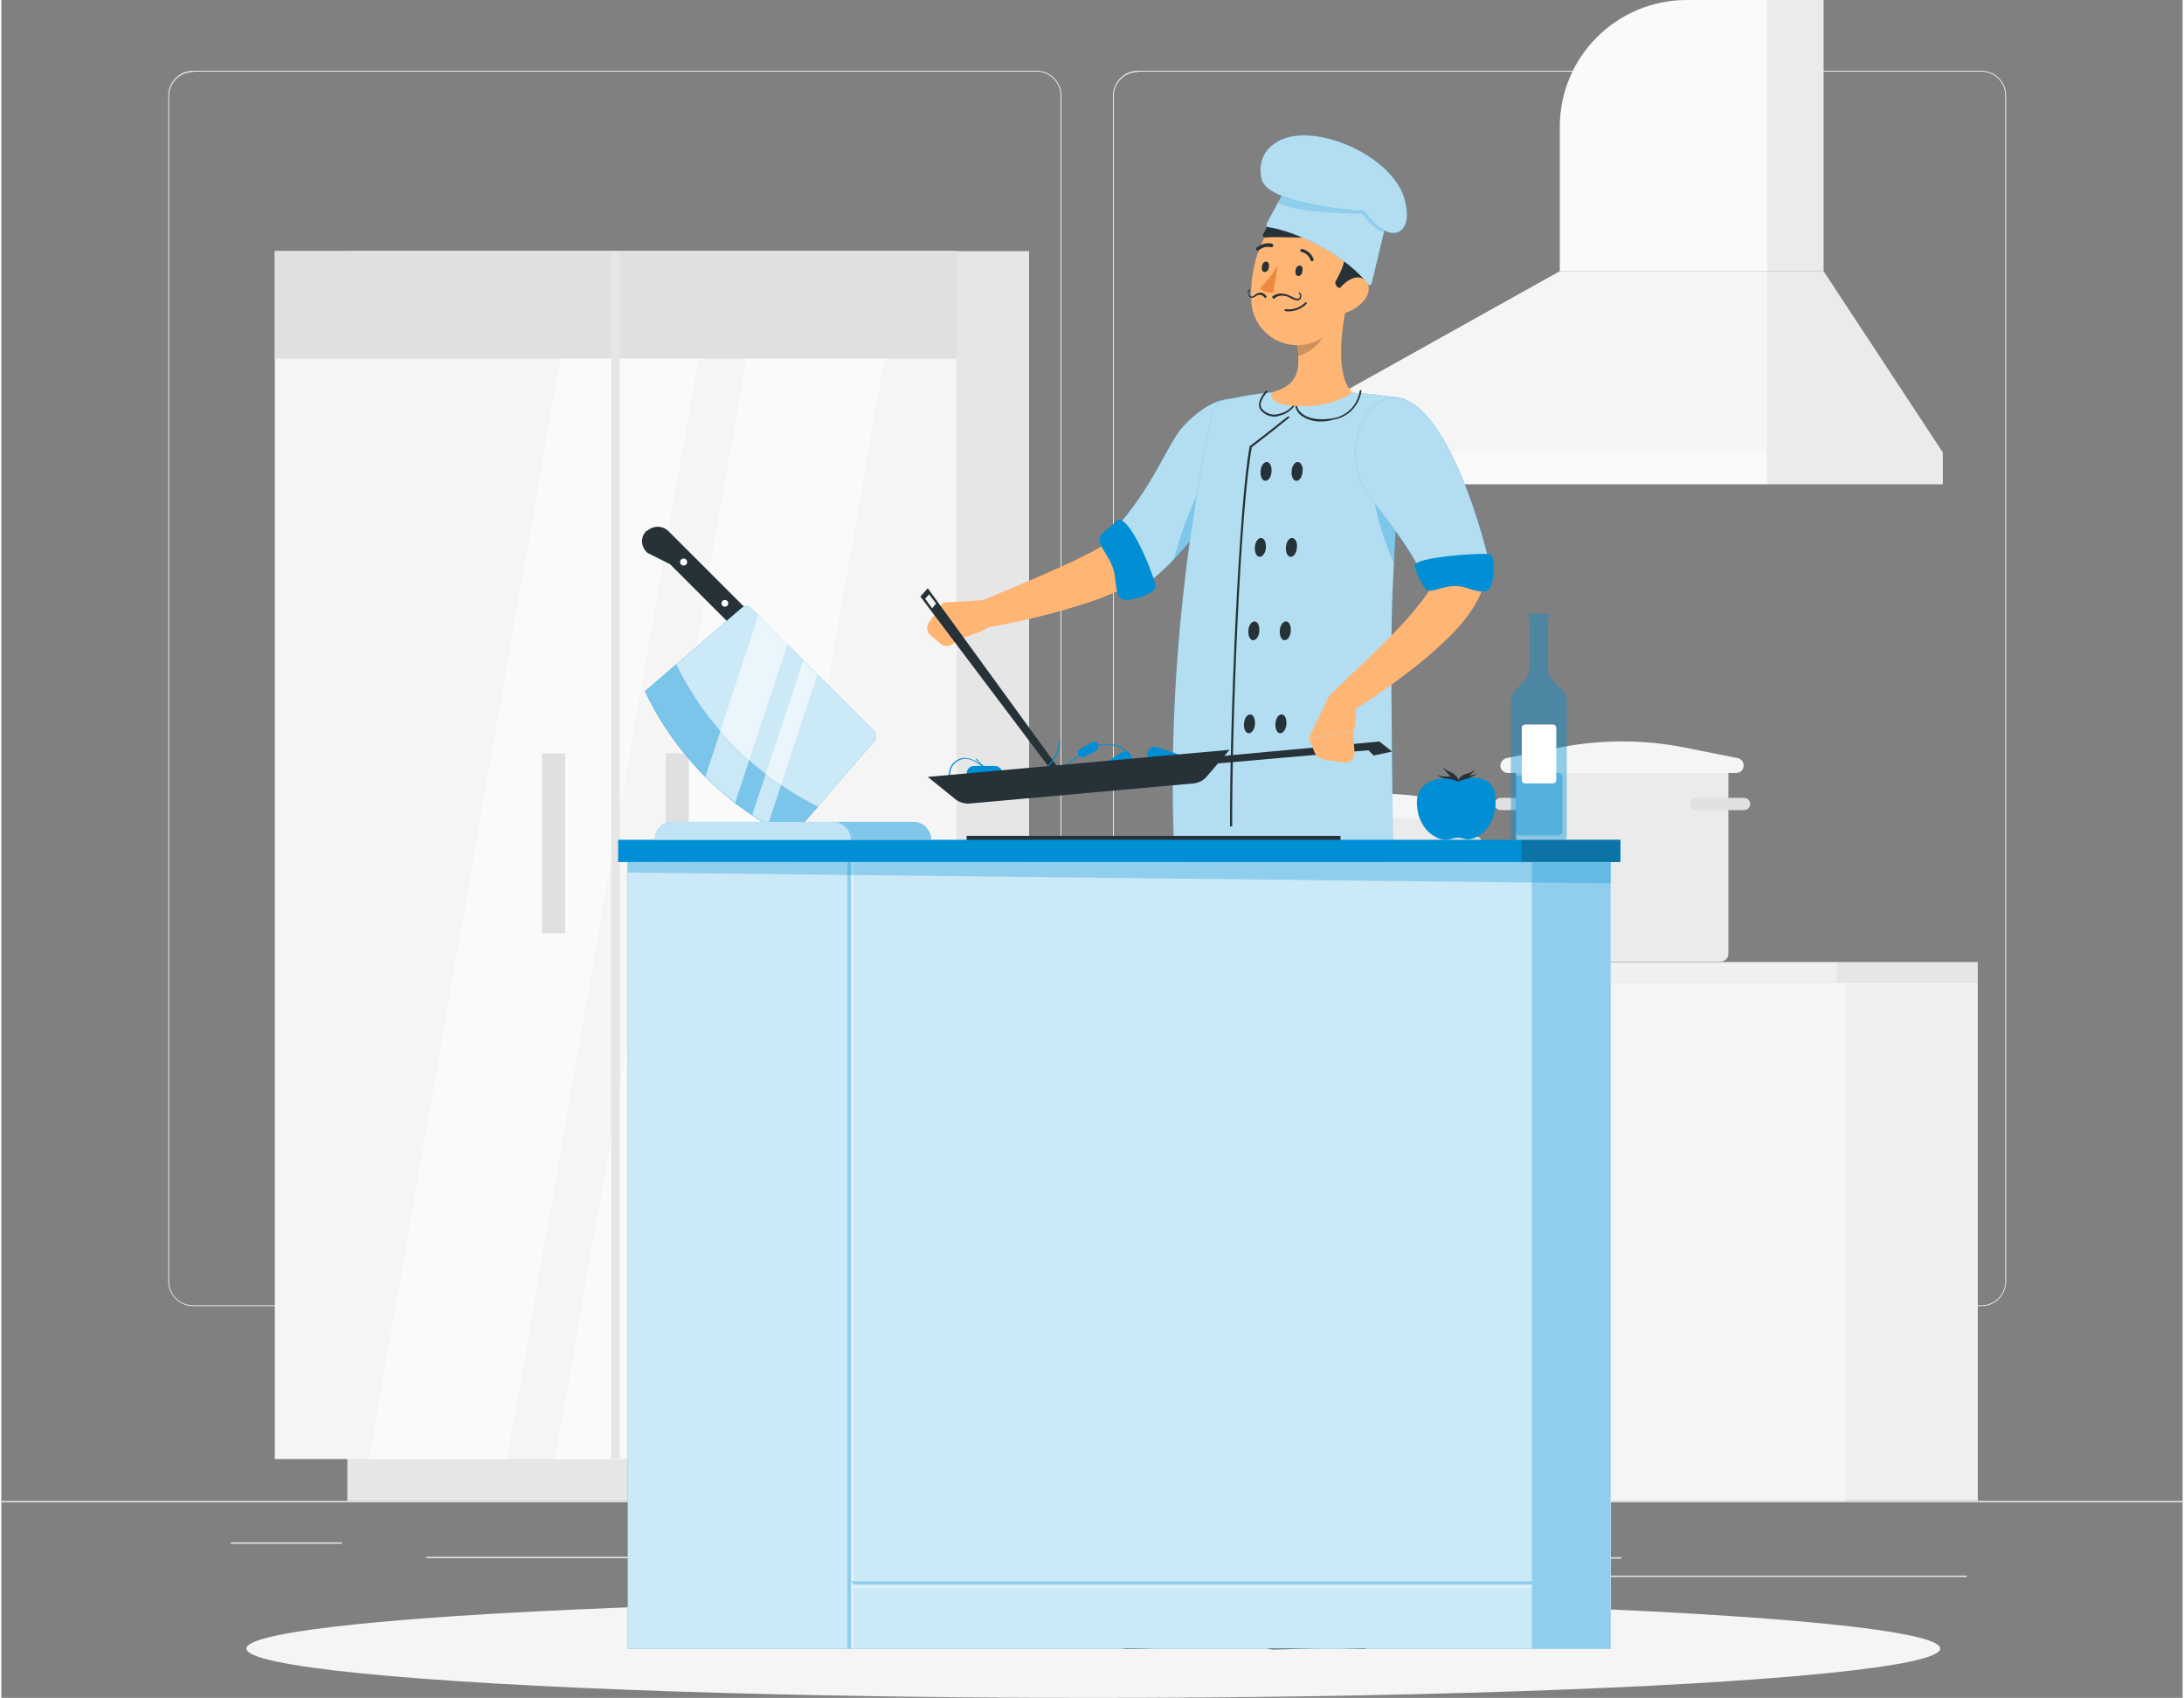 <?xml version="1.0" encoding="UTF-8"?>
<!-- Generator: Adobe Illustrator 23.1.0, SVG Export Plug-In . SVG Version: 6.00 Build 0)  -->
<svg xmlns="http://www.w3.org/2000/svg" xmlns:xlink="http://www.w3.org/1999/xlink" width="499" height="388" version="1.1" id="Layer_1" x="0px" y="0px" viewBox="0 0 499.4 388.8" style="enable-background:new 0 0 499.4 388.8;" xml:space="preserve">
<rect x="0" y="0" width="499.4" height="388.8" fill="#808080" stroke="none"/>
<style type="text/css">
	.st0{fill:#EBEBEB;}
	.st1{fill:#F0F0F0;}
	.st2{fill:#E6E6E6;}
	.st3{fill:#F5F5F5;}
	.st4{fill:#FAFAFA;}
	.st5{fill:#E0E0E0;}
	.st6{fill:#FFB573;}
	.st7{fill:#263238;}
	.st8{opacity:0.2;enable-background:new    ;}
	.st9{opacity:0.3;enable-background:new    ;}
	.st10{fill:#008FD5;}
	.st11{opacity:0.7;fill:#FFFFFF;enable-background:new    ;}
	.st12{opacity:0.3;fill:#008FD5;enable-background:new    ;}
	.st13{opacity:0.2;fill:#008FD5;enable-background:new    ;}
	.st14{fill:#ED893E;}
	.st15{opacity:0.3;fill:#263238;enable-background:new    ;}
	.st16{opacity:0.8;fill:#FFFFFF;enable-background:new    ;}
	.st17{opacity:0.3;}
	.st18{fill:#FFFFFF;}
	.st19{opacity:0.4;fill:#008FD5;enable-background:new    ;}
	.st20{opacity:0.6;}
	.st21{opacity:0.5;fill:#FFFFFF;enable-background:new    ;}
</style>
<g id="freepik--background-complete--inject-2">
	<rect y="343.7" class="st0" width="500" height="0.3"></rect>
	<rect x="52.5" y="353.2" class="st0" width="25.5" height="0.3"></rect>
	<rect x="154.1" y="350.5" class="st0" width="109.9" height="0.3"></rect>
	<rect x="97.3" y="356.5" class="st0" width="72.7" height="0.3"></rect>
	<rect x="353.7" y="360.8" class="st0" width="96.3" height="0.3"></rect>
	<rect x="338.4" y="360.8" class="st0" width="6.3" height="0.3"></rect>
	<rect x="301.2" y="356.6" class="st0" width="69.7" height="0.3"></rect>
	<path class="st0" d="M237,299.1H43.9c-3.1,0-5.7-2.6-5.7-5.7V21.9c0-3.1,2.6-5.7,5.7-5.7H237c3.2,0,5.7,2.6,5.7,5.7v0v271.4   C242.7,296.5,240.2,299.1,237,299.1z M43.9,16.5c-3,0-5.5,2.4-5.5,5.5v271.4c0,3,2.4,5.5,5.5,5.5H237c3,0,5.5-2.4,5.5-5.5V21.9   c0-3-2.4-5.5-5.5-5.5H43.9z"></path>
	<path class="st0" d="M453.3,299.1H260.2c-3.2,0-5.7-2.6-5.7-5.7V21.9c0-3.1,2.6-5.7,5.7-5.7h193.1c3.1,0,5.7,2.5,5.7,5.7v271.4   C459,296.5,456.5,299.1,453.3,299.1z M260.2,16.5c-3,0-5.5,2.4-5.5,5.5v271.4c0,3,2.4,5.5,5.5,5.5h193.1c3,0,5.5-2.4,5.5-5.5V21.9   c0-3-2.4-5.5-5.5-5.5H260.2z"></path>
	<rect x="422.3" y="224.9" class="st1" width="30.2" height="118.7"></rect>
	<rect x="420.3" y="220.3" class="st2" width="32.2" height="4.7"></rect>
	<rect x="79.2" y="57.5" class="st2" width="156.1" height="286.2"></rect>
	<rect x="62.6" y="57.5" class="st3" width="156.1" height="276.6"></rect>
	<polygon class="st4" points="160.7,75.6 129.1,75.6 84.2,334.1 115.8,334.1  "></polygon>
	<polygon class="st4" points="203.3,75.6 171.7,75.6 126.8,334.1 158.4,334.1  "></polygon>
	<rect x="62.6" y="57.5" class="st5" width="156.1" height="24.6"></rect>
	<rect x="152.1" y="172.5" class="st5" width="5.3" height="41.2"></rect>
	<rect x="139.6" y="57.5" class="st2" width="2" height="276.6"></rect>
	<rect x="123.8" y="172.5" class="st5" width="5.3" height="41.2"></rect>
	<rect x="224" y="220.3" class="st1" width="196.3" height="4.7"></rect>
	<rect x="226.5" y="225" class="st3" width="195.8" height="118.7"></rect>
	<rect x="324" y="224.9" class="st2" width="0.9" height="118.7"></rect>
	<path class="st5" d="M354.3,185.5h-11c-0.8,0-1.4-0.6-1.4-1.4l0,0c0-0.8,0.6-1.4,1.4-1.4h11c0.8,0,1.5,0.6,1.5,1.4v0l0,0   C355.8,184.9,355.1,185.5,354.3,185.5z"></path>
	<path class="st0" d="M348.6,174.9h45c1,0,1.8,0.8,1.8,1.8v41.7c0,1-0.8,1.8-1.8,1.8h-45c-1,0-1.8-0.8-1.8-1.8v-41.7   C346.8,175.8,347.6,174.9,348.6,174.9z"></path>
	<path class="st3" d="M356.6,171.2l-12,2.4c-0.9,0.2-1.5,1.1-1.4,2c0.2,0.8,0.9,1.4,1.7,1.4h52.3c0.9,0,1.7-0.7,1.7-1.7   c0-0.8-0.6-1.6-1.4-1.7l-12-2.4C376,169.3,366.2,169.3,356.6,171.2z"></path>
	<path class="st5" d="M399,185.5h-11c-0.8,0-1.4-0.6-1.4-1.4l0,0c0-0.8,0.6-1.4,1.4-1.4h11c0.8,0,1.4,0.7,1.4,1.4l0,0   C400.4,184.9,399.8,185.5,399,185.5z"></path>
	<path class="st5" d="M303.7,193.8h-8.4c-0.6,0-1.1-0.5-1.1-1.1v0l0,0c0-0.6,0.5-1.1,1.1-1.1l0,0h8.4c0.6,0,1.1,0.5,1.1,1.1v0l0,0   C304.8,193.3,304.3,193.8,303.7,193.8L303.7,193.8z"></path>
	<path class="st0" d="M299.4,185.7h34.3c0.8,0,1.4,0.6,1.4,1.4v31.8c0,0.8-0.6,1.4-1.4,1.4h-34.3c-0.8,0-1.4-0.6-1.4-1.4v-31.8   C298,186.3,298.6,185.7,299.4,185.7z"></path>
	<path class="st3" d="M305.4,182.9l-9.1,1.9c-0.7,0.1-1.2,0.8-1.1,1.5c0.1,0.6,0.7,1.1,1.3,1.1h39.9c0.7,0,1.3-0.6,1.3-1.3   c0-0.6-0.4-1.2-1.1-1.3l-9.1-1.9C320.3,181.4,312.7,181.4,305.4,182.9z"></path>
	<path class="st5" d="M337.8,193.8h-8.4c-0.6,0-1.1-0.5-1.1-1.1v0l0,0c0-0.6,0.5-1.1,1.1-1.1l0,0h8.4c0.6,0,1.1,0.5,1.1,1.1v0l0,0   C338.9,193.3,338.4,193.8,337.8,193.8L337.8,193.8z"></path>
	<rect x="282.5" y="103.6" class="st4" width="121.8" height="7.3"></rect>
	<polygon class="st3" points="404.3,62.1 356.8,62.1 282.5,103.6 404.3,103.6  "></polygon>
	<rect x="404.3" y="103.6" class="st0" width="40.2" height="7.3"></rect>
	<polygon class="st0" points="404.3,62.1 417.2,62.1 444.5,103.6 404.3,103.6  "></polygon>
	<path class="st4" d="M385.9,0h18.5l0,0v62.1l0,0h-47.6l0,0V29.1C356.8,13,369.8,0,385.9,0z"></path>
	<rect x="404.3" class="st0" width="12.9" height="62.1"></rect>
</g>
<g id="freepik--Shadow--inject-2">
	<ellipse id="freepik--path--inject-2" class="st3" cx="250" cy="377.5" rx="193.9" ry="11.3"></ellipse>
</g>
<g id="freepik--Character--inject-2">
	<polygon class="st6" points="279.5,369.1 271.4,369.2 270.1,350.3 278.3,350.3  "></polygon>
	<path class="st7" d="M270.9,368.3l9.1-0.1c0.3,0,0.6,0.2,0.6,0.5c0,0,0,0,0,0l0.5,7.2c0,0.8-0.6,1.4-1.4,1.5   c-3.2,0-4.7-0.2-8.7-0.2c-2.5,0-9.9,0.4-13.3,0.4s-3.4-3.3-1.9-3.7c6.5-1.4,11.4-3.4,13.7-5.2C269.9,368.5,270.4,368.3,270.9,368.3   z"></path>
	<polygon class="st8" points="278.3,350.3 270.1,350.4 270.8,360.1 278.9,360  "></polygon>
	<path class="st7" d="M274.5,162.5c0,0-10.1,71.6-12.2,94.9c-2.3,25.5,4.9,100.7,4.9,100.7l14.9-0.8c0,0-0.9-69.2,3.7-94.1   c5-27,17.8-100.7,17.8-100.7L274.5,162.5z"></path>
	<path class="st9" d="M291.3,197.9c-8.7,13.7-5.2,36.1-2.2,46.5c2.8-15.5,6.1-34.6,8.9-50.4C296.9,191,296,190.6,291.3,197.9z"></path>
	<polygon class="st10" points="282.5,357.4 266.6,358.3 264.9,352.3 283.2,352.4  "></polygon>
	<path class="st10" d="M268,369.7c0.7,0,1.5-0.1,2.2-0.3c0.1,0,0.1-0.1,0.1-0.1c0-0.1,0-0.1-0.1-0.2c-0.3-0.2-2.6-1.7-3.6-1.3   c-0.2,0.1-0.4,0.3-0.4,0.5c-0.1,0.4,0,0.7,0.3,1C267,369.6,267.5,369.7,268,369.7z M269.7,369.1c-1.5,0.3-2.5,0.3-2.9-0.1   c-0.2-0.2-0.2-0.4-0.1-0.7c0-0.1,0.1-0.2,0.2-0.3C267.4,367.8,268.7,368.5,269.7,369.1L269.7,369.1z"></path>
	<path class="st10" d="M270.2,369.4C270.2,369.4,270.2,369.4,270.2,369.4c0.1,0,0.2-0.1,0.2-0.1c0-0.1,0.2-2.4-0.7-3.2   c-0.2-0.2-0.5-0.3-0.8-0.3c-0.3,0-0.6,0.3-0.7,0.6C268,367.2,269.3,368.9,270.2,369.4C270.1,369.4,270.1,369.4,270.2,369.4z    M269,366.1c0.2,0,0.3,0.1,0.4,0.2c0.5,0.5,0.6,1.8,0.6,2.6c-0.7-0.6-1.5-1.9-1.4-2.5C268.5,366.3,268.6,366.1,269,366.1L269,366.1   z"></path>
	<path class="st6" d="M284.8,101.6c-3,5.5-6.3,10.8-10,15.9c-1.8,2.6-3.8,5.1-5.9,7.5c-2.2,2.7-4.8,5.1-7.5,7.2   c-0.4,0.3-0.8,0.6-1.3,0.8s-0.8,0.4-1.2,0.7c-0.8,0.4-1.5,0.8-2.3,1.2c-1.5,0.7-3,1.3-4.5,1.9c-3,1.2-6,2-8.9,2.9   c-5.9,1.7-11.9,3-18,4.1l-1.6-5.9c5.5-2.3,11.1-4.6,16.5-7c2.7-1.2,5.4-2.4,7.9-3.7c1.3-0.6,2.5-1.3,3.7-2c0.6-0.3,1.1-0.7,1.7-1   c0.2-0.2,0.6-0.4,0.8-0.5s0.4-0.3,0.6-0.5c1.9-1.7,3.6-3.6,5.2-5.7c1.7-2.2,3.4-4.6,5-7c3.2-4.8,6.3-9.9,9.2-14.9L284.8,101.6z"></path>
	<path class="st10" d="M270.7,97.5c-3.7,3.9-6.8,14-16.5,24.5l4.6,13.8c12.5-6.3,28.3-32.2,28.3-37.6   C287.3,90.1,279.4,88.3,270.7,97.5z"></path>
	<path class="st11" d="M270.7,97.5c-3.7,3.9-6.8,14-16.5,24.5l4.6,13.8c12.5-6.3,28.3-32.2,28.3-37.6   C287.3,90.1,279.4,88.3,270.7,97.5z"></path>
	<path class="st12" d="M280.6,104.1c-6.4,5.7-9.6,14.8-12.2,24.1c5.3-5.7,9.9-11.9,13.8-18.6L280.6,104.1z"></path>
	<polygon class="st6" points="311.8,369.2 303.6,369.2 302.6,350.3 310.7,350.3  "></polygon>
	<path class="st7" d="M303.2,368.3h9.1c0.3,0,0.6,0.2,0.6,0.6c0,0,0,0,0,0l0.5,7.2c0,0.8-0.6,1.4-1.4,1.5c-3.2-0.1-4.7-0.2-8.7-0.2   c-2.5,0-8.7,0.3-12.1,0.3s-3.3-3.4-1.9-3.7c6.5-1.4,10.2-3.3,12.5-5.1C302.2,368.5,302.7,368.3,303.2,368.3z"></path>
	<polygon class="st8" points="310.7,350.3 302.6,350.3 303.1,360.1 311.3,360.1  "></polygon>
	<path class="st7" d="M290.4,162.1c0,0-0.8,62.2,0.5,85.5c1.5,25.5,8.7,110.1,8.7,110.1h14.9c0,0-0.4-82.5,0.5-107.8   c1-27.4,2-87.8,2-87.8L290.4,162.1z"></path>
	<polygon class="st10" points="315.1,357.7 299,357.7 298.1,352.1 315.9,352.9  "></polygon>
	<path class="st10" d="M300.3,369.7c0.7,0,1.5-0.1,2.2-0.3c0.1,0,0.1-0.1,0.1-0.1c0-0.1,0-0.1-0.1-0.2c-0.3-0.2-2.6-1.8-3.6-1.4   c-0.2,0.1-0.4,0.3-0.4,0.5c-0.1,0.4,0,0.7,0.2,1C299.2,369.5,299.8,369.7,300.3,369.7z M302,369.1c-1.5,0.3-2.5,0.3-2.9-0.1   c-0.2-0.2-0.2-0.4-0.1-0.7c0-0.1,0.1-0.2,0.2-0.3C299.7,367.8,301,368.5,302,369.1L302,369.1z"></path>
	<path class="st10" d="M302.4,369.4L302.4,369.4c0.1,0,0.2-0.1,0.2-0.1c0-0.1,0.2-2.4-0.6-3.2c-0.2-0.2-0.5-0.3-0.8-0.3   c-0.3,0-0.6,0.2-0.7,0.6C300.3,367.2,301.5,368.9,302.4,369.4L302.4,369.4z M301.3,366.1c0.2,0,0.3,0.1,0.4,0.2   c0.5,0.8,0.6,1.7,0.5,2.6c-0.7-0.6-1.5-1.9-1.4-2.5C300.9,366.3,301,366.1,301.3,366.1L301.3,366.1z"></path>
	<path class="st6" d="M224.9,137.4l-9.4,0.6l3.5,8.3c0,0,8.7-2,8.6-4.8L224.9,137.4z"></path>
	<path class="st6" d="M212.7,145.4l2.3,2c0.8,0.7,2.1,0.7,2.9,0l1.2-1.1l-3.5-8.3l-3.2,4.5C211.7,143.4,211.8,144.7,212.7,145.4z"></path>
	<path class="st7" d="M212.1,134.7l-1.7,1.9l30,39.8h2L212.1,134.7z M213.1,139.3l-1.6-2.2l0.9-1l1.6,2.1L213.1,139.3z"></path>
	<path class="st10" d="M268.4,191.9l50.1,3c0.3-3.9-0.7-43.1,0-59.2c0.5-10.8,1.2-29.1,4-41.4l0,0c0.3-1.4-0.6-2.8-1.9-3.1   c0,0-0.1,0-0.1,0c-0.8-0.1-1.7-0.3-2.7-0.4c-2.6-0.4-5.9-0.8-9.1-0.9c-6.2-0.4-12.3-0.4-18.5,0c-2.8,0.3-5.6,0.7-7.8,1.2   c-0.9,0.2-1.7,0.4-2.4,0.5c-1.3,0.3-2.3,1.3-2.6,2.7C275.1,103.9,266.7,145,268.4,191.9z"></path>
	<path class="st11" d="M268.4,191.9l50.1,3c0.3-3.9-0.7-43.1,0-59.2c0.5-10.8,1.2-29.1,4-41.4l0,0c0.3-1.4-0.6-2.8-1.9-3.1   c0,0-0.1,0-0.1,0c-0.8-0.1-1.7-0.3-2.7-0.4c-2.6-0.4-5.9-0.8-9.1-0.9c-6.2-0.4-12.3-0.4-18.5,0c-2.8,0.3-5.6,0.7-7.8,1.2   c-0.9,0.2-1.7,0.4-2.4,0.5c-1.3,0.3-2.3,1.3-2.6,2.7C275.1,103.9,266.7,145,268.4,191.9z"></path>
	<path class="st6" d="M325.6,96.9c1,1.5,1.8,2.8,2.6,4.3s1.6,2.9,2.4,4.3c1.5,2.9,2.9,5.9,4.1,8.9c1.3,3.1,2.4,6.2,3.3,9.4   c0.4,1.6,0.9,3.3,1.2,5l0.1,0.6l0.1,0.3v0.2l0.1,0.4c0.1,0.9,0.1,1.8,0,2.7c-0.2,1.3-0.6,2.6-1.2,3.8c-0.9,1.8-2,3.5-3.2,5   c-1.1,1.4-2.3,2.7-3.5,3.9c-2.3,2.3-4.8,4.5-7.3,6.5c-5,4-10.3,7.7-15.8,11.1l-3.6-4.9c4.5-4.2,9-8.5,13.3-12.8   c2.1-2.2,4.2-4.4,6-6.7c0.9-1.1,1.8-2.2,2.5-3.4c0.7-1,1.2-2,1.7-3.1c0.1-0.2,0.2-0.5,0.2-0.7c0,0.1,0,0.3,0,0.4v0.1   c0,0,0-0.1,0-0.1l-0.1-0.3l-0.1-0.5c-0.4-1.4-0.8-2.7-1.3-4.1c-1-2.7-2.1-5.4-3.4-8.1s-2.6-5.4-4-8c-0.7-1.3-1.4-2.6-2.1-3.9   l-2.2-3.8L325.6,96.9z"></path>
	<path class="st12" d="M314.3,108.9c-1.1,6.5,3,16.6,4.5,20c0.2-4.1,0.5-8.7,0.8-13.4L314.3,108.9z"></path>
	<path class="st10" d="M319.6,91.1c-8.3-0.6-11,11.3-8.9,17.8c1.8,5.5,8.6,11,14.7,22.6l15.4-2.1C336.2,110.1,327.9,91.7,319.6,91.1   z"></path>
	<path class="st11" d="M319.6,91.1c-8.3-0.6-11,11.3-8.9,17.8c1.8,5.5,8.6,11,14.7,22.6l15.4-2.1C336.2,110.1,327.9,91.7,319.6,91.1   z"></path>
	<path class="st6" d="M304,159.3l-4.6,9.6l10.2-1.4c0,0,2-7.1-1.8-7.9l-1.3-0.9c-0.7-0.5-1.8-0.4-2.3,0.4   C304.1,159.1,304,159.2,304,159.3z"></path>
	<path class="st10" d="M227.5,178.8h-4.8c-0.9,0-1.7-0.7-1.7-1.7l0,0c0-0.9,0.7-1.7,1.7-1.7h4.8c0.9,0,1.7,0.8,1.7,1.7l0,0   C229.1,178.1,228.4,178.8,227.5,178.8z"></path>
	<path class="st10" d="M258.1,175.2l-4,2.6c-0.8,0.5-1.8,0.3-2.3-0.5c0,0,0,0,0,0l0,0c-0.5-0.8-0.3-1.8,0.5-2.3l4-2.6   c0.8-0.5,1.8-0.3,2.3,0.5l0,0C259.1,173.7,258.9,174.7,258.1,175.2z"></path>
	<path class="st10" d="M234.4,178c-9,0-11.2-4-11.3-4.2l0.2-0.1c0,0.1,2.2,4.1,11,4.1h1c5.2-0.2,8.1-2.4,10.7-4.4   c2.4-1.8,4.4-3.3,7.6-3c1.7,0,3.3,0.7,4.5,2c0.7,1,1,2.2,0.8,3.5l-0.3-0.1c0.2-1.1-0.1-2.3-0.8-3.3c-1.1-1.2-2.6-1.9-4.3-1.9   c-3.1-0.3-5.1,1.3-7.4,3c-2.6,2-5.6,4.2-10.9,4.4H234.4z"></path>
	<path class="st10" d="M217.4,180c0,0-1.9-4.6,1.9-6.2c2-0.8,3.7,0.4,5.8,1.8s4.6,3.2,7.9,2.8c9-1.2,9.2-8.8,9.2-8.9h0.3   c0,0.1-0.3,7.9-9.4,9.1c-3.4,0.5-5.9-1.3-8.1-2.8c-2-1.4-3.6-2.6-5.5-1.8c-3.6,1.5-1.9,5.7-1.8,5.9L217.4,180z"></path>
	<path class="st10" d="M250.6,171.9l-2.6,1.4c-0.5,0.3-1.1,0.1-1.4-0.4c0,0,0-0.1,0-0.1l0,0c-0.3-0.5-0.1-1.1,0.4-1.4   c0,0,0.1,0,0.1,0l2.6-1.4c0.5-0.3,1.1-0.1,1.4,0.4c0,0,0,0.1,0,0.1l0,0C251.3,171,251.1,171.6,250.6,171.9   C250.6,171.9,250.6,171.9,250.6,171.9z"></path>
	<path class="st10" d="M268,175.7l-4.5-1.5c-0.9-0.3-1.3-1.3-1-2.1l0,0c0.3-0.9,1.3-1.3,2.1-1l4.5,1.5c0.9,0.3,1.3,1.3,1,2.1l0,0   C269.8,175.6,268.9,176,268,175.7z"></path>
	<path class="st7" d="M272.9,179.4l-51.2,4.6c-1.2,0.1-2.4-0.3-3.3-1l-6.3-5.1l69.1-6.2l-5.3,6.2   C275.2,178.7,274.1,179.3,272.9,179.4z"></path>
	<polygon class="st7" points="275.4,173.5 315.5,169.8 318.4,172.1 314.2,173 313,171.8 275.2,175.1  "></polygon>
	<path class="st6" d="M302.7,173.9l4.7,0.7c1.2,0.2,2.2-0.7,2.4-1.8c0-0.1,0-0.3,0-0.4l-0.3-4.8l-10.2,1.4l1.4,3.4   C301.1,173.1,301.8,173.7,302.7,173.9z"></path>
	<path class="st7" d="M302.3,96.5c-1.7,0.1-3.5-0.4-4.9-1.5c-0.8-0.7-1.3-1.8-1.2-2.9c0-0.1,0.1-0.2,0.2-0.2c0,0,0,0,0,0   c0.1,0,0.2,0.1,0.2,0.2c0,0,0,0,0,0c-0.1,1,0.3,1.9,1.1,2.5c1.4,1.3,4,1.7,7.1,1.2c3.2-0.5,5.7-3,6.2-6.3c0-0.1,0.1-0.2,0.2-0.2   c0,0,0,0,0,0c0.1,0,0.2,0.1,0.2,0.2c0,0,0,0,0,0c-0.5,3.4-3.1,6.1-6.5,6.6C304,96.4,303.2,96.5,302.3,96.5z"></path>
	<path class="st7" d="M281.5,189.3c-0.1,0-0.2-0.1-0.2-0.2c-0.1-23.4,2-73.6,4.5-86.9c0-0.1,0-0.1,0.1-0.1c4.4-3.3,8.5-6.7,8.6-6.7   c0.1-0.1,0.2-0.1,0.3,0c0,0,0,0,0,0c0.1,0.1,0.1,0.2,0,0.3c0,0-4.2,3.4-8.5,6.7c-2.6,13.4-4.6,63.5-4.5,86.8   C281.8,189.1,281.7,189.2,281.5,189.3L281.5,189.3z"></path>
	<path class="st7" d="M290.8,108.1c-0.1,1.2-0.8,2.1-1.5,2s-1.1-1.1-1-2.3s0.8-2.1,1.5-2S290.9,106.9,290.8,108.1z"></path>
	<path class="st7" d="M297.9,108.1c-0.1,1.2-0.8,2.1-1.5,2s-1.1-1.1-1-2.3s0.8-2.1,1.5-2S298.1,106.9,297.9,108.1z"></path>
	<path class="st7" d="M289.5,125.5c-0.1,1.2-0.8,2.1-1.5,2s-1.1-1.1-1-2.3s0.8-2.1,1.5-2S289.6,124.3,289.5,125.5z"></path>
	<path class="st7" d="M296.6,125.5c-0.1,1.2-0.8,2.1-1.5,2s-1.1-1.1-1-2.3s0.8-2.1,1.5-2S296.8,124.3,296.6,125.5z"></path>
	<path class="st7" d="M288,144.6c-0.1,1.2-0.8,2.1-1.5,2s-1.1-1.1-1-2.3s0.8-2.1,1.5-2S288.1,143.4,288,144.6z"></path>
	<path class="st7" d="M295.2,144.6c-0.1,1.2-0.8,2.1-1.5,2s-1.1-1.1-1-2.3s0.8-2.1,1.5-2S295.3,143.4,295.2,144.6z"></path>
	<path class="st7" d="M287,165.9c-0.1,1.2-0.8,2.1-1.5,2s-1.1-1.1-1-2.3s0.8-2.1,1.5-2S287.1,164.7,287,165.9z"></path>
	<path class="st7" d="M294.2,165.9c-0.1,1.2-0.8,2.1-1.5,2s-1.1-1.1-1-2.3s0.8-2.1,1.5-2S294.3,164.7,294.2,165.9z"></path>
	<path class="st7" d="M291.5,95.4c-1.2,0-2.3-0.5-3.1-1.4c-1.5-1.7,1-4.4,1.1-4.5c0.1-0.1,0.2-0.1,0.3,0c0,0,0,0,0,0   c0.1,0.1,0.1,0.2,0,0.3c0,0,0,0,0,0c0,0-2.4,2.5-1.1,3.9c0.9,1,2.3,1.5,3.7,1.1c1.6-0.3,3.1-1.3,3.8-2.8c0-0.1,0.2-0.2,0.3-0.1   c0.1,0,0.2,0.1,0.1,0.2c0,0,0,0,0,0c-0.8,1.6-2.4,2.8-4.1,3.1C292.1,95.4,291.8,95.4,291.5,95.4z"></path>
	<path class="st6" d="M290.9,89.8c5.4-1.3,6.3-4.6,6-8.3c-0.1-0.9-0.2-1.8-0.4-2.7l6.7-5.6l5-4.1c-1.4,6-2.9,16.8,1.1,20.8   c0,0-4.2,3.5-12.8,3.1C289.4,92.7,290.9,89.8,290.9,89.8z"></path>
	<path class="st8" d="M296.4,78.8c0.2,0.9,0.3,1.8,0.4,2.7c2.5-0.5,5.9-3.2,6.2-5.8c0.1-0.8,0.2-1.7,0.1-2.6L296.4,78.8z"></path>
	<path class="st6" d="M310.2,60.6c-1.7,7.9-2.3,12.6-7,16.2c-4.6,3.6-11.2,2.8-14.8-1.8c-1.3-1.7-2.1-3.7-2.2-5.8   c-0.6-7.4,2.3-19.1,10.6-21.3c5.6-1.7,11.6,1.6,13.2,7.2C310.5,56.9,310.6,58.8,310.2,60.6z"></path>
	<path class="st7" d="M290.9,68c0.5-0.5,1.3-0.8,2-0.8c0.7,0,1.4,0.2,2.1,0.5c0.6,0.3,1.2,0.7,1.8,0.7s0.7-1,0.2-1.3l0.1-0.2   c0.4,0.2,0.6,0.6,0.5,1c0,0.2-0.1,0.4-0.2,0.6c-0.1,0.1-0.3,0.2-0.5,0.3c-0.7,0-1.4-0.3-2-0.7c-0.6-0.3-1.2-0.4-1.9-0.4   c-0.6,0-1.2,0.3-1.7,0.8L290.9,68z"></path>
	<path class="st7" d="M289.3,68.3c-0.2-0.4-0.6-0.7-1-0.8c-0.4,0-0.9,0.1-1.2,0.4c-0.2,0.2-0.5,0.3-0.8,0.3c-0.3,0-0.6-0.2-0.7-0.5   c-0.1-0.2-0.2-0.5-0.2-0.8c0-0.1,0-0.3,0.1-0.4c0.1-0.1,0.2-0.2,0.4-0.2v0.3c-0.2,0-0.3,0.2-0.3,0.4c0,0.2,0,0.4,0.2,0.6   c0.1,0.2,0.3,0.3,0.5,0.3c0.2,0,0.4-0.1,0.6-0.3c0.4-0.4,1-0.6,1.5-0.6c0.6,0.1,1.1,0.5,1.3,1L289.3,68.3z"></path>
	<path class="st7" d="M304.8,53.6c-4.3,1.4-12.3,0.4-15.4,0.8c-0.3,0-0.6-0.2-0.6-0.5c0-0.1,0-0.2,0.1-0.3c1.8-3.5,3.3-5.7,5-6.8   c1.5-1,10.5-3.5,16.8,2.1s1.4,17,1.4,17l-5.4,0.1c-0.7,0-1.2-0.5-1.3-1.2c0-0.2,0-0.4,0.2-0.6c1-1.8,2.2-4.4,2-6   C306.2,57,305.2,55.4,304.8,53.6z"></path>
	<path class="st10" d="M290,52c7.3,1.1,18.3,6.9,23,13.2c0.2,0.3,0.7,0,0.8-0.6l3.8-15.8c0.1-0.3,0-0.5-0.1-0.8   c-5.8-5.5-11.5-9.4-20-10.8c-0.2,0-0.4,0.1-0.5,0.4l-7.1,13.2C289.5,51.3,289.6,51.9,290,52z"></path>
	<path class="st11" d="M290,52c7.3,1.1,18.3,6.9,23,13.2c0.2,0.3,0.7,0,0.8-0.6l3.8-15.8c0.1-0.3,0-0.5-0.1-0.8   c-5.8-5.5-11.5-9.4-20-10.8c-0.2,0-0.4,0.1-0.5,0.4l-7.1,13.2C289.5,51.3,289.6,51.9,290,52z"></path>
	<path class="st13" d="M317.5,48c-5.8-5.5-11.5-9.4-20-10.8c-0.2,0-0.4,0.1-0.5,0.4l-4.8,8.9c5.1,2.3,15.4,2.4,19.3,2.4   c1.9,2.7,3.7,4,5.1,4.2l1.1-4.3C317.7,48.5,317.6,48.2,317.5,48z"></path>
	<path class="st10" d="M312.1,48.4c-5.6-0.5-22.5-2.1-23.6-7.5c-1.3-6.4,3.7-9.9,9.6-9.9c9.4,0,20.9,6.8,23.1,14.4   C323.7,53.8,317.9,56.7,312.1,48.4z"></path>
	<path class="st11" d="M312.1,48.4c-5.6-0.5-22.5-2.1-23.6-7.5c-1.3-6.4,3.7-9.9,9.6-9.9c9.4,0,20.9,6.8,23.1,14.4   C323.7,53.8,317.9,56.7,312.1,48.4z"></path>
	<path class="st6" d="M312,68.8c-1.3,1.5-3,2.6-5,3c-2.5,0.4-3-1.9-1.8-4.1c1.1-2,3.8-4.7,6-4.1S313.6,66.9,312,68.8z"></path>
	<path class="st7" d="M297.9,62.1c-0.1,0.7-0.5,1.1-1,1.1s-0.7-0.6-0.6-1.3s0.5-1.1,1-1.1S298,61.4,297.9,62.1z"></path>
	<path class="st7" d="M290.2,61.2c-0.1,0.7-0.5,1.1-1,1.1s-0.7-0.6-0.6-1.3s0.5-1.1,1-1.1S290.3,60.5,290.2,61.2z"></path>
	<path class="st14" d="M292.2,60.8c-1.1,1.9-2.4,3.6-4,5.2c1,1.2,3,1,3,1L292.2,60.8z"></path>
	<path class="st7" d="M294.7,71.3c1.5,0,3-0.6,4.1-1.7c0.1-0.1,0.1-0.2,0-0.3c-0.1-0.1-0.2-0.1-0.3,0l0,0c-1.2,1.2-2.9,1.7-4.5,1.5   c-0.1,0-0.2,0.1-0.2,0.2c0,0,0,0,0,0c0,0.1,0,0.2,0.1,0.2c0,0,0,0,0,0C294.2,71.3,294.4,71.3,294.7,71.3z"></path>
	<path class="st7" d="M300,59.8c0.1,0,0.1,0,0.2,0c0.2-0.1,0.3-0.3,0.2-0.5c-0.4-1.2-1.4-2-2.6-2.3c-0.2,0-0.4,0.1-0.4,0.3   c0,0,0,0,0,0c0,0.2,0.1,0.4,0.3,0.4c0.9,0.2,1.7,0.9,2,1.8C299.7,59.7,299.9,59.7,300,59.8z"></path>
	<path class="st7" d="M287.5,57.4c0.1,0,0.3,0,0.4-0.1c0.8-0.7,1.8-0.9,2.8-0.7c0.2,0.1,0.4-0.1,0.5-0.3c0.1-0.2-0.1-0.4-0.3-0.5   l0,0c-1.2-0.3-2.5,0.1-3.5,0.9c-0.2,0.1-0.2,0.4,0,0.5C287.4,57.3,287.4,57.4,287.5,57.4z"></path>
	<path class="st10" d="M323.6,129.6c0.4,1.9,1.3,3.7,2.5,5.3c1.3,1.4,4.9-1.8,9.3-0.3s5.5,1.1,6-1.8s0.3-5.2-0.4-5.8   S323,127.5,323.6,129.6z"></path>
	<path class="st10" d="M254.9,119.6c-1.2,1.7-2.9,1.9-3.4,3.5c-0.7,2.1,3.1,4.6,3.5,9.3s1.2,5.5,4.1,4.8s4.9-1.8,5.2-2.7   S257.8,115.6,254.9,119.6z"></path>
</g>
<g id="freepik--Cabinet--inject-2">
	<rect x="221" y="191.4" class="st7" width="85.6" height="2.6"></rect>
	<rect x="141.2" y="192.3" class="st10" width="229.5" height="5.1"></rect>
	<rect x="348" y="192.3" class="st15" width="22.6" height="5.1"></rect>
	<rect x="143.4" y="197.4" class="st10" width="225.1" height="180.1"></rect>
	<rect x="143.4" y="197.4" class="st16" width="225.1" height="180.1"></rect>
	<rect x="350.4" y="197.4" class="st12" width="18" height="180.1"></rect>
	<g class="st17">
		<rect x="193.7" y="197.4" class="st10" width="0.8" height="180.1"></rect>
		<rect x="194.5" y="197.4" class="st18" width="0.8" height="180.1"></rect>
		<polygon class="st10" points="350.4,362.1 350.4,362.9 195.3,362.9 194.5,362.1   "></polygon>
		<rect x="195.3" y="362.9" class="st18" width="155.2" height="0.8"></rect>
	</g>
	<polygon class="st12" points="368.5,197.4 143.4,197.4 143.4,199.8 368.5,202.3  "></polygon>
	<path class="st7" d="M147.8,121.6L147.8,121.6c1.4-1.3,3.6-1.3,4.9,0l24.9,24.9c1.4,1.4,1.4,3.6,0,4.9l0,0c-1.4,1.4-2.3,0-3.6-1.3   l-20.9-20.9l-5.2-2.6c-1.4-1.3-1.7-3.4-0.4-4.8C147.5,121.6,147.6,121.5,147.8,121.6z"></path>
	<circle class="st18" cx="156.2" cy="128.7" r="0.8"></circle>
	<path class="st18" d="M166.2,137.6c0.3,0.3,0.3,0.8,0,1.1s-0.8,0.3-1.1,0c-0.3-0.3-0.3-0.8,0-1.1   C165.4,137.3,165.9,137.3,166.2,137.6L166.2,137.6z"></path>
	<path class="st10" d="M199.9,169.6l-19,22.1c-14.7-6.9-26.5-18.7-33.5-33.4l22.1-19.1c0.6-0.5,1.5-0.5,2.1,0l28.4,28.4   C200.4,168.2,200.4,169.1,199.9,169.6z"></path>
	<path class="st16" d="M199.9,169.6l-19,22.1c-14.7-6.9-26.5-18.7-33.5-33.4l22.1-19.1c0.6-0.5,1.5-0.5,2.1,0l28.4,28.4   C200.4,168.2,200.4,169.1,199.9,169.6z"></path>
	<path class="st19" d="M154.5,152.1l-7.2,6.2c7,14.7,18.8,26.5,33.5,33.5l6.2-7.1C172.8,177.7,161.4,166.2,154.5,152.1z"></path>
	<g class="st20">
		<path class="st18" d="M173.3,140.9l-12.1,36.9c2.1,2.2,4.4,4.2,6.8,6l12-36.3L173.3,140.9z"></path>
		<path class="st18" d="M183.6,151.2l-11.7,35.4c1.2,0.8,2.4,1.5,3.6,2.3l11.3-34.4L183.6,151.2z"></path>
	</g>
	<path class="st10" d="M208.8,188.2h-55.1c-2.3,0-4.1,1.8-4.1,4.1h63.3C212.8,190,211,188.2,208.8,188.2z"></path>
	<path class="st21" d="M208.8,188.2h-55.1c-2.3,0-4.1,1.8-4.1,4.1h63.3C212.8,190,211,188.2,208.8,188.2z"></path>
	<path class="st21" d="M190.4,188.2h-36.7c-2.3,0-4.1,1.8-4.1,4.1h44.9C194.5,190,192.6,188.2,190.4,188.2z"></path>
	<path class="st19" d="M357.1,157.7l-1.7-1.7c-0.8-0.8-1.3-1.9-1.3-3v-11.6c0.2,0,0.4-0.1,0.5-0.3c0-0.2-0.1-0.4-0.3-0.5   c0,0-0.1,0-0.1,0h-4.3c-0.2,0-0.4,0.2-0.3,0.5c0,0.2,0.2,0.3,0.3,0.3V153c0,1.1-0.5,2.2-1.3,3l-1.7,1.7c-0.8,0.8-1.3,1.9-1.3,3v31   c0,0.3,0.3,0.6,0.6,0.6c0,0,0,0,0,0h11.6c0.3,0,0.6-0.3,0.6-0.6c0,0,0,0,0,0v-31C358.4,159.5,357.9,158.5,357.1,157.7z"></path>
	<path class="st19" d="M346.7,178.5v11.8c0,0.6,0.4,1,1,1h8.7c0.6,0,1-0.4,1-1V178c0-0.5-0.3-0.9-0.8-1c-1.5-0.4-3.1-0.3-4.6,0.2   c-1.3,0.5-2.8,0.6-4.2,0.3c-0.5-0.1-1.1,0.3-1.2,0.8C346.7,178.4,346.7,178.4,346.7,178.5z"></path>
	<path class="st18" d="M348.9,165.9h6.3c0.5,0,0.8,0.4,0.8,0.8v11.9c0,0.5-0.4,0.8-0.8,0.8h-6.3c-0.5,0-0.8-0.4-0.8-0.8v-11.9   C348.1,166.2,348.4,165.9,348.9,165.9z"></path>
	<path class="st7" d="M333.5,179.3c0.1-0.9-1.4-1.6-2.4-1.5c-0.8,0.1-1.6-0.1-2.4-0.4c0.8,0.6,1.7,1,2.7,1.2   C332.2,178.8,332.9,179,333.5,179.3z"></path>
	<path class="st7" d="M333.5,179.3c0.5-0.8-0.6-2-1.5-2.4c-0.8-0.3-1.4-0.7-2-1.3c0.5,0.9,1.2,1.6,1.9,2.3   C332.5,178.3,333,178.7,333.5,179.3z"></path>
	<path class="st7" d="M333.6,179.3c-0.2-0.9,1.2-1.7,2.2-1.7c0.8,0,1.6-0.2,2.3-0.6c-0.8,0.6-1.7,1.1-2.6,1.4   C334.8,178.7,334.2,178.9,333.6,179.3z"></path>
	<path class="st7" d="M333.6,179.3c-0.4-0.8,0.8-1.9,1.8-2.1c0.8-0.2,1.5-0.5,2.1-1c-0.6,0.8-1.4,1.5-2.3,2   C334.7,178.5,334.1,178.8,333.6,179.3z"></path>
	<path class="st10" d="M342.1,183.3c-0.1-6.3-5.7-5.6-8.6-4.3c-2.8-1.6-9.8-0.8-9.4,5.3c0.2,3.9,2.4,7.2,6.1,8   c0.8,0.2,2.5-0.5,3.3-0.5s1.9,0.5,2.5,0.4C339.9,191.7,342.2,187.4,342.1,183.3z"></path>
</g>
</svg>
